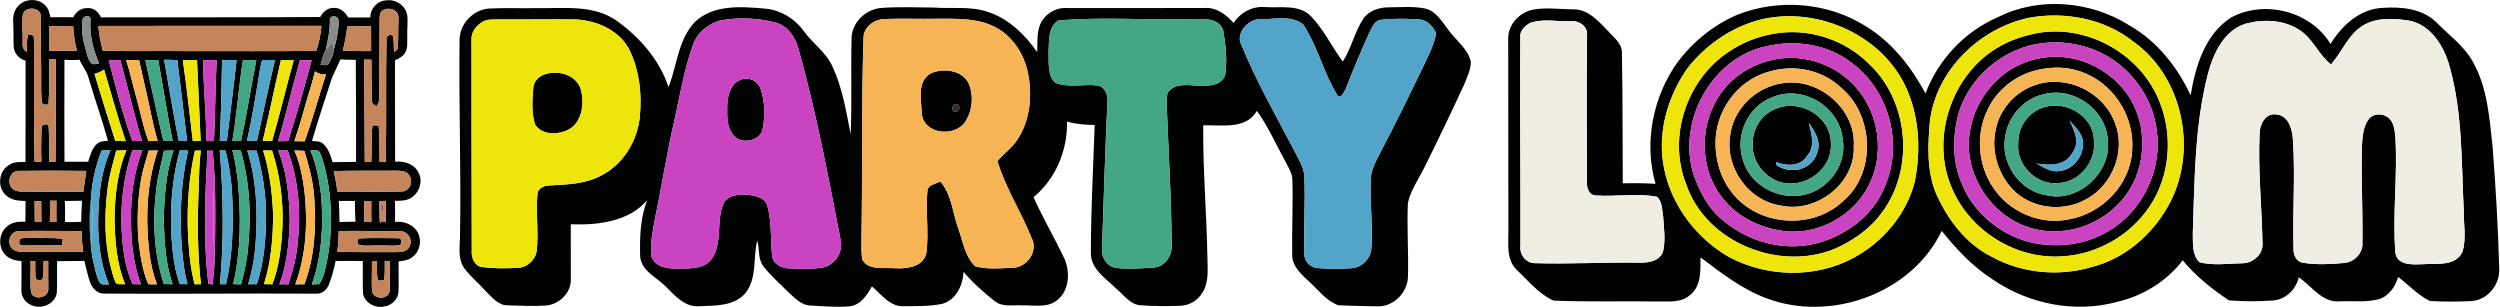<svg style="fill-rule:evenodd;clip-rule:evenodd;stroke-linejoin:round;stroke-miterlimit:2;" xml:space="preserve" xmlns:xlink="http://www.w3.org/1999/xlink" xmlns="http://www.w3.org/2000/svg" version="1.1" viewBox="0 0 782 96" height="100%" width="100%">
    <g transform="matrix(1,0,0,1,76.91,-691.479)">
        <g transform="matrix(1,0,0,1,-288.067,-3.125)">
            <path style="fill:rgb(0,1,1);fill-rule:nonzero;" d="M597.03,701.81C599.14,698.49 602.92,696.47 606.88,696.81C611.67,697.16 617.55,695.85 621.27,699.74C625.28,703.91 627.75,709.25 631.19,713.87C633.85,709.68 634.86,704.68 637.55,700.54C639.43,697.79 642.79,696.83 645.98,696.89C649.61,696.86 653.32,696.54 656.92,697.26C660.33,698.05 662.19,701.32 664.17,703.91C666.54,707.22 670.27,709.77 671.25,713.92C671.2,716.46 670.07,718.82 669.1,721.13C665.14,729.73 661.05,738.27 656.82,746.75C655.03,750.49 652.45,753.95 651.55,758.05C651.18,765.75 651.8,773.46 651.57,781.16C651.46,786.1 647.06,790.58 642.05,790.43C637.97,790.33 633.87,790.29 629.8,790.07C626.14,788.83 623.75,785.53 621,783C618.46,780.6 615.22,778.01 615.36,774.15C615.22,766.43 615.66,758.7 615.41,750.99C615.46,749 614.35,747.31 613.5,745.63C610.45,740.17 607.98,734.38 604.32,729.28C600.92,735.23 593.22,733.62 587.52,733.81C587.4,747.54 588.58,761.24 588.83,774.97C588.85,778.73 589.44,782.89 587.22,786.2C585.75,788.72 582.92,790.27 580.02,790.27C575.97,790.38 571.91,790.41 567.88,790.08C564.55,789.85 562.63,786.72 560.24,784.82C557.09,781.7 552.46,778.88 552.38,773.93C552.38,760.52 553.11,747.11 553.58,733.71C550.66,733.65 547.73,733.46 544.93,732.63C545.1,741.58 541.42,750.54 534.45,756.28C537.41,762.91 541.12,769.17 544.21,775.74C546,779.98 545.56,785.9 541.52,788.73C538.42,790.98 534.41,789.98 530.87,790.13C528,789.93 524.7,790.75 522.27,788.78C518.81,785.99 515.41,783.06 512.57,779.64C512.37,783.8 510.21,788.46 505.89,789.64C501.97,790.46 497.92,790.35 493.94,790.37C489.58,790.69 486.87,786.67 483.88,784.18C482.38,786.93 480.37,790 476.97,790.41C472.95,790.8 468.91,790.4 464.9,790.18C461.96,790.22 459.89,787.89 457.86,786.11C455.22,783.43 452.35,780.95 450.02,778C448.16,775.67 448.79,772.53 448.02,769.84C446.67,775.25 448.04,781.63 444.33,786.27C440.86,790.39 434.94,790.19 430.04,790.38C425.6,790.82 422.42,787.3 419.61,784.43C416.75,781.39 411.91,779.58 411.4,774.89C411.26,768.97 411.39,762.81 413.59,757.23C407.8,764 398.08,765.07 389.71,764.76C389.64,770.52 389.77,776.29 389.71,782.05C389.8,786.23 386.12,789.74 382.09,790.16C378.05,790.45 373.98,790.23 369.94,790.11C367,790.13 365.1,787.63 363.19,785.78C361,783.29 358.39,781.19 356.4,778.54C354.44,775.78 354.91,772.22 355.04,769.05C355.44,748.32 354.64,727.59 354.91,706.86C355.05,701.92 359.29,697.55 364.22,697.27C369.13,697.03 374.06,697.23 378.98,697.15C387.39,697.28 396.59,695.96 403.97,701.03C411.19,706.18 417.51,713.33 420.26,721.88C422.98,715.09 423.23,707 428.53,701.48C434.23,696.04 442.83,696.62 450.09,697.27C455.11,697.57 459.72,700.36 462.63,704.41C465.4,708.24 469.59,710.98 471.55,715.4C474.67,722.07 475.83,729.41 477.24,736.59C477.68,726.76 477.28,716.92 477.52,707.1C477.33,701.85 481.85,697.43 486.95,697.08C492.32,696.69 497.72,696.93 503.1,696.96C508.87,697.39 514.87,696.43 520.43,698.41C526.8,700.59 531.82,705.48 535.59,710.92C535.73,708.07 535.42,705.11 536.46,702.4C537.79,699.07 541.38,696.84 544.96,697.12C559.33,697.12 573.69,697.15 588.05,697.1C591.7,696.86 594.75,699.21 597.03,701.81M604.34,700.68C601.04,701.27 597.66,705.33 599.47,708.64C604.26,720.38 610.64,731.37 616.47,742.62C617.67,744.94 619.12,747.29 619.17,750.01C619.49,758.04 618.91,766.08 619.16,774.12C619.09,776.3 620.99,778.28 623.15,778.44C626.73,778.79 630.36,778.79 633.96,778.49C637.2,778.26 640.06,775.37 640.13,772.09C640.65,765.06 639.59,758.02 639.92,750.98C639.96,748.24 641.14,745.72 642.39,743.35C647.38,733.9 652.06,724.28 656.71,714.66C658.12,711.5 659.88,708.41 660.37,704.95C659.33,702.77 657.38,700.67 654.8,700.67C651.01,700.41 647.19,700.38 643.42,700.78C641.27,700.79 640.4,703.03 639.58,704.63C636.97,710.41 634.47,716.25 632.19,722.17C631.8,723.11 630.22,726.27 629.29,724.1C625.11,717.19 623.26,708.98 618.76,702.23C614.79,699.09 609.04,700.82 604.34,700.68M362.24,701.36C360.2,702.46 358.5,704.59 358.64,707.02C358.66,729.01 358.65,751 358.72,772.98C358.54,775.11 359.48,777.68 361.82,778.13C365.51,778.59 369.26,778.61 372.98,778.39C375.95,778.4 378.63,775.94 379.04,773.03C379.7,767.05 378.69,761.02 379.3,755.05C379.59,753.33 381.53,752.64 383.07,752.61C388.59,752.29 394.4,752.2 399.35,749.43C406.22,745.87 410.61,738.53 411.31,730.92C411.95,724.08 411.2,716.96 408.27,710.69C405.28,704.15 397.81,700.93 390.96,700.68C382.99,700.56 375.02,700.74 367.06,700.67C365.44,700.76 363.69,700.52 362.24,701.36M436.18,701.09C432.43,702.2 429.12,705.01 427.88,708.78C425.23,716.17 423.91,723.95 422.25,731.6C419.75,742.26 418.12,753.1 415.86,763.81C415.28,767.45 414.42,771.17 414.92,774.87C416.15,778.12 419.99,778.73 423.05,778.62C426.89,778.58 431.85,778.91 434.11,775.09C437.27,769.87 435,763.11 437.73,757.72C439.66,755.28 443.13,755.3 445.94,755.65C447.93,755.95 450.41,756.64 451.14,758.79C452.6,763.94 452.13,769.36 452.68,774.64C452.91,777.16 455.68,778.54 457.99,778.56C461.49,778.71 465.05,778.83 468.54,778.28C472.55,777.43 475.23,772.96 473.97,769.01C470.21,749.5 466.48,729.93 461.17,710.77C460.22,706.77 457.89,702.72 453.65,701.62C448,700.19 441.9,699.92 436.18,701.09M481.28,706.04C480.58,727.01 480.97,748.02 480.63,769.01C480.63,771.31 480.48,773.64 480.94,775.92C483.01,779.33 487.67,778.23 491.03,778.51C494.7,778.71 499.74,778.17 500.9,773.96C501.82,767.36 500.58,760.64 501.28,754.03C501.64,752.29 504,752.18 505.25,751.33C508.87,755.38 509.07,761.09 510.88,766C512.36,770.03 512.95,774.85 516.22,777.9C520.03,778.94 524.12,778.51 528.04,778.36C532.37,778.26 536.03,773.1 533.86,769.09C530.6,760.93 525.68,753.41 523.15,744.99C525.1,742.67 527.68,740.91 529.35,738.36C533.31,732.41 534.1,724.81 532.79,717.91C531.63,711.45 527.58,705.25 521.43,702.61C515.98,700.15 509.85,700.51 504.02,700.47C498.7,700.58 493.37,700.34 488.06,700.55C484.95,700.53 481.55,702.76 481.28,706.04M542.22,701.02C538.83,703.11 539.36,707.56 539.15,710.98C539.3,714.16 538.67,718.19 541.33,720.53C545.6,722.17 550.3,720.76 554.73,721.38C557.09,722.05 557.8,724.73 557.53,726.92C556.87,741.96 556.36,757 555.88,772.04C555.54,774.86 557.16,777.82 560.09,778.38C564.03,778.86 568.02,778.55 571.97,778.29C575.59,778.12 577.99,774.38 577.66,770.97C577.55,756.3 576.64,741.65 576.09,726.99C576.09,725.41 575.94,723.48 577.44,722.47C580.2,720.4 583.91,721.55 587.09,721.35C589.87,721.59 593.4,721.05 594.4,718C595.1,713.38 594.55,708.6 593.76,704.02C592.32,700.06 587.43,700.57 584.04,700.55C570.11,701.01 556.09,699.8 542.22,701.02Z"></path>
        </g>
        <g transform="matrix(1,0,0,1,-288.067,-3.125)">
            <path style="fill:rgb(0,1,1);fill-rule:nonzero;" d="M382.39,717.62C386.34,716.68 391.24,718.15 392.73,722.25C394.14,726.8 393.32,733.27 388.44,735.42C385.25,736.81 380.5,736.82 378.51,733.51C377.35,729.81 377.66,725.79 377.98,721.99C378.16,719.68 380.25,718.04 382.39,717.62Z"></path>
        </g>
        <g transform="matrix(1,0,0,1,-288.067,-3.125)">
            <path style="fill:rgb(0,1,1);fill-rule:nonzero;" d="M502.37,717.54C506.3,715.78 512.18,716.53 514.2,720.78C515.8,724.67 515.33,729.46 512.91,732.93C509.5,737.63 499.97,736.51 499.5,730.09C499.35,725.93 497.87,719.96 502.37,717.54M510.3,727.14C508.96,727.09 508.47,729.51 510.01,729.58C511.33,729.61 511.83,727.19 510.3,727.14Z"></path>
        </g>
        <g transform="matrix(1,0,0,1,-288.067,-3.125)">
            <path style="fill:rgb(0,1,1);fill-rule:nonzero;" d="M442.5,719.71C445.13,718.29 448.37,719.94 449.19,722.7C450.36,726.64 450.56,730.92 449.7,734.95C448.87,739.06 442.53,739.92 440.29,736.55C438.48,734.11 438.62,730.86 438.63,727.99C438.7,724.91 439.41,721.15 442.5,719.71Z"></path>
        </g>
        <g transform="matrix(1,0,0,1,-288.067,-3.125)">
            <path style="fill:rgb(82,164,201);fill-rule:nonzero;" d="M604.34,700.68C609.04,700.82 614.79,699.09 618.76,702.23C623.26,708.98 625.11,717.19 629.29,724.1C630.22,726.27 631.8,723.11 632.19,722.17C634.47,716.25 636.97,710.41 639.58,704.63C640.4,703.03 641.27,700.79 643.42,700.78C647.19,700.38 651.01,700.41 654.8,700.67C657.38,700.67 659.33,702.77 660.37,704.95C659.88,708.41 658.12,711.5 656.71,714.66C652.06,724.28 647.38,733.9 642.39,743.35C641.14,745.72 639.96,748.24 639.92,750.98C639.59,758.02 640.65,765.06 640.13,772.09C640.06,775.37 637.2,778.26 633.96,778.49C630.36,778.79 626.73,778.79 623.15,778.44C620.99,778.28 619.09,776.3 619.16,774.12C618.91,766.08 619.49,758.04 619.17,750.01C619.12,747.29 617.67,744.94 616.47,742.62C610.64,731.37 604.26,720.38 599.47,708.64C597.66,705.33 601.04,701.27 604.34,700.68Z"></path>
        </g>
        <g transform="matrix(1,0,0,1,-288.067,-3.125)">
            <path style="fill:rgb(238,229,10);fill-rule:nonzero;" d="M362.24,701.36C363.69,700.52 365.44,700.76 367.06,700.67C375.02,700.74 382.99,700.56 390.96,700.68C397.81,700.93 405.28,704.15 408.27,710.69C411.2,716.96 411.95,724.08 411.31,730.92C410.61,738.53 406.22,745.87 399.35,749.43C394.4,752.2 388.59,752.29 383.07,752.61C381.53,752.64 379.59,753.33 379.3,755.05C378.69,761.02 379.7,767.05 379.04,773.03C378.63,775.94 375.95,778.4 372.98,778.39C369.26,778.61 365.51,778.59 361.82,778.13C359.48,777.68 358.54,775.11 358.72,772.98C358.65,751 358.66,729.01 358.64,707.02C358.5,704.59 360.2,702.46 362.24,701.36M382.39,717.62C380.25,718.04 378.16,719.68 377.98,721.99C377.66,725.79 377.35,729.81 378.51,733.51C380.5,736.82 385.25,736.81 388.44,735.42C393.32,733.27 394.14,726.8 392.73,722.25C391.24,718.15 386.34,716.68 382.39,717.62Z"></path>
        </g>
        <g transform="matrix(1,0,0,1,-288.067,-3.125)">
            <path style="fill:rgb(202,68,193);fill-rule:nonzero;" d="M436.18,701.09C441.9,699.92 448,700.19 453.65,701.62C457.89,702.72 460.22,706.77 461.17,710.77C466.48,729.93 470.21,749.5 473.97,769.01C475.23,772.96 472.55,777.43 468.54,778.28C465.05,778.83 461.49,778.71 457.99,778.56C455.68,778.54 452.91,777.16 452.68,774.64C452.13,769.36 452.6,763.94 451.14,758.79C450.41,756.64 447.93,755.95 445.94,755.65C443.13,755.3 439.66,755.28 437.73,757.72C435,763.11 437.27,769.87 434.11,775.09C431.85,778.91 426.89,778.58 423.05,778.62C419.99,778.73 416.15,778.12 414.92,774.87C414.42,771.17 415.28,767.45 415.86,763.81C418.12,753.1 419.75,742.26 422.25,731.6C423.91,723.95 425.23,716.17 427.88,708.78C429.12,705.01 432.43,702.2 436.18,701.09M442.5,719.71C439.41,721.15 438.7,724.91 438.63,727.99C438.62,730.86 438.48,734.11 440.29,736.55C442.53,739.92 448.87,739.06 449.7,734.95C450.56,730.92 450.36,726.64 449.19,722.7C448.37,719.94 445.13,718.29 442.5,719.71Z"></path>
        </g>
        <g transform="matrix(1,0,0,1,-288.067,-3.125)">
            <path style="fill:rgb(246,180,84);fill-rule:nonzero;" d="M481.28,706.04C481.55,702.76 484.95,700.53 488.06,700.55C493.37,700.34 498.7,700.58 504.02,700.47C509.85,700.51 515.98,700.15 521.43,702.61C527.58,705.25 531.63,711.45 532.79,717.91C534.1,724.81 533.31,732.41 529.35,738.36C527.68,740.91 525.1,742.67 523.15,744.99C525.68,753.41 530.6,760.93 533.86,769.09C536.03,773.1 532.37,778.26 528.04,778.36C524.12,778.51 520.03,778.94 516.22,777.9C512.95,774.85 512.36,770.03 510.88,766C509.07,761.09 508.87,755.38 505.25,751.33C504,752.18 501.64,752.29 501.28,754.03C500.58,760.64 501.82,767.36 500.9,773.96C499.74,778.17 494.7,778.71 491.03,778.51C487.67,778.23 483.01,779.33 480.94,775.92C480.48,773.64 480.63,771.31 480.63,769.01C480.97,748.02 480.58,727.01 481.28,706.04M502.37,717.54C497.87,719.96 499.35,725.93 499.5,730.09C499.97,736.51 509.5,737.63 512.91,732.93C515.33,729.46 515.8,724.67 514.2,720.78C512.18,716.53 506.3,715.78 502.37,717.54Z"></path>
        </g>
        <g transform="matrix(1,0,0,1,-288.067,-3.125)">
            <path style="fill:rgb(67,166,132);fill-rule:nonzero;" d="M542.22,701.02C556.09,699.8 570.11,701.01 584.04,700.55C587.43,700.57 592.32,700.06 593.76,704.02C594.55,708.6 595.1,713.38 594.4,718C593.4,721.05 589.87,721.59 587.09,721.35C583.91,721.55 580.2,720.4 577.44,722.47C575.94,723.48 576.09,725.41 576.09,726.99C576.64,741.65 577.55,756.3 577.66,770.97C577.99,774.38 575.59,778.12 571.97,778.29C568.02,778.55 564.03,778.86 560.09,778.38C557.16,777.82 555.54,774.86 555.88,772.04C556.36,757 556.87,741.96 557.53,726.92C557.8,724.73 557.09,722.05 554.73,721.38C550.3,720.76 545.6,722.17 541.33,720.53C538.67,718.19 539.3,714.16 539.15,710.98C539.36,707.56 538.83,703.11 542.22,701.02Z"></path>
        </g>
        <g transform="matrix(1,0,0,1,-288.067,-3.125)">
            <path style="fill:rgb(55,42,39);fill-rule:nonzero;" d="M510.3,727.14C511.83,727.19 511.33,729.61 510.01,729.58C508.47,729.51 508.96,727.09 510.3,727.14Z"></path>
        </g>
    </g>
    <g transform="matrix(1,0,0,1,115.116,-791.222)">
        <path style="fill:rgb(0,1,1);fill-rule:nonzero;" d="M428.14,795.92C441.16,790.68 456.67,791.92 468.55,799.46C476.68,804.42 482.72,812.15 487.18,820.45C491.14,809.96 499.32,801.18 509.62,796.7C522.59,790.06 538.79,791.48 550.99,799.19C559.61,804.1 565.94,812.13 570.12,821.02C571.61,811.95 574.61,801.89 582.81,796.68C593.28,791.08 607.68,794.72 613.88,804.98C617.34,799.25 622.98,794.09 629.97,793.69C635.82,793.27 642.51,793.83 646.93,798.16C650.87,802.2 655.67,805.55 658.43,810.63C662.96,818.66 663.59,828.12 664.56,837.1C665.55,849.7 666.28,862.32 666.63,874.95C667.04,880.02 663.15,885.08 657.97,885.39C653.64,885.61 649.28,885.65 644.97,885.36C641.2,883.58 638.32,880.34 635.02,877.85C634.12,880.93 632.11,883.92 628.87,884.84C625.01,885.82 620.97,885.34 617.04,885.45C611.41,886.18 608.07,880.77 603.94,877.95C603.08,881.69 599.95,884.87 596.02,885.2C591.39,885.54 586.7,885.55 582.07,885.17C576.81,881.63 571.67,877.6 567.64,872.64C562.6,879.26 555.15,883.78 547.09,885.66C533.93,889.21 519.48,886.35 508.3,878.69C502.02,874.69 496.89,869.22 492.26,863.46C482.83,883.08 457.45,892.13 437.36,884.49C429.73,881.64 423.24,876.57 416.8,871.72C416.78,875.8 417.1,880.8 413.45,883.56C410.89,885.92 407.2,885.48 404,885.53C392.95,885.36 381.89,885.7 370.86,885.25C366.2,883.22 362.96,879.03 359.32,875.63C355.91,872.35 356.77,867.3 356.71,863.06C356.71,843.04 356.64,823.02 356.65,803.01C356.75,798.55 360.58,794.77 364.9,794.15C368.92,793.53 373,794.13 377.04,794.15C381.72,794.05 384.95,797.97 387.96,801C389.71,803.05 392.44,804.91 392.22,807.95C392.48,821.49 392.4,835.03 392.49,848.57C395.9,848.49 399.31,848.5 402.72,848.72C399.05,835.78 401.89,821.49 409.66,810.62C414.45,804.27 420.82,799.08 428.14,795.92M519.51,796.79C504.04,800.14 490.58,813.11 488.56,829.1C487.89,836.83 487.48,845.05 490.73,852.31C494.33,860.12 499.82,867.4 507.62,871.38C517.2,876.75 528.94,877.83 539.43,874.67C549.44,872.07 557.81,864.87 562.88,855.99C572.52,839.42 568.14,815.8 552.47,804.45C543.35,797.09 530.9,794.72 519.51,796.79M436.22,797.21C426.9,799.39 418.49,805.15 412.65,812.67C406.37,821.69 403.12,833.25 405.46,844.15C407.8,855.6 415.54,865.69 425.58,871.54C437.53,877.96 452.76,878.36 464.75,871.83C473.92,866.89 481.29,858.16 483.84,847.99C485.66,838.84 485.31,828.99 481.81,820.26C474.94,802.83 454.16,793.19 436.22,797.21M624.2,799.11C619.42,801.91 617.54,807.39 614.02,811.38C610.15,808.37 608.41,803.39 604.27,800.68C599.38,797.38 592.95,797.15 587.39,798.61C580.53,800.74 577.2,807.94 575.51,814.38C571.34,830.59 571.37,847.47 570.79,864.1C570.88,867.17 570.47,870.86 572.84,873.24C577.15,874.34 581.72,873.69 586.13,873.57C589.62,873.65 593.01,870.69 592.58,867.03C592.38,855.69 591.16,844.34 591.69,832.99C591.67,830.11 593.62,826.41 596.99,827.03C600.78,827.36 601.95,831.81 602.11,834.99C602.88,846.32 601.95,857.7 602.3,869.06C602.22,871.01 603.23,873.21 605.41,873.44C609.54,874.08 613.78,873.87 617.93,873.5C621.19,873.32 624.12,870.45 623.85,867.09C623.98,857.07 623.44,847.06 623.69,837.04C623.86,834.17 624,831.08 625.72,828.66C627.03,826.61 630.18,826.6 631.96,828.02C633.73,829.47 633.93,831.92 634.15,834.06C634.88,846.02 633.25,858.03 634.13,869.99C634.51,874.46 639.8,873.97 643.04,873.85C647.24,873.58 653.11,874.62 655.2,869.84C656.39,865.71 655.48,861.3 655.55,857.06C654.8,841.98 655.21,826.59 651.1,811.93C649.34,805.73 645.38,799.09 638.59,797.71C633.84,796.94 628.51,796.59 624.2,799.11M363.37,798.45C362.04,799.27 360.67,800.46 360.44,802.1C360.26,824.05 360.56,846.02 360.48,867.98C360.12,870.74 362.06,873.52 364.99,873.54C375.65,873.86 386.33,873.23 397,873.38C399.96,873.5 403.82,873.2 405.07,869.97C405.92,866.4 405.36,862.68 405.13,859.07C404.77,856.94 404.9,854.4 403.22,852.8C396.87,851.52 390.36,852.84 383.95,852.36C381.85,852.25 381.17,849.83 381.26,848.1C381.25,832.73 381.14,817.35 381.32,801.98C381.42,799.24 378.53,797.53 376.05,797.84C371.85,798 367.38,796.98 363.37,798.45Z"></path>
        <g>
            <path style="fill:rgb(0,1,1);fill-rule:nonzero;" d="M439.54,801.81C450.37,799.78 461.93,803.54 469.66,811.34C481.96,822.99 483.75,843.94 473.67,857.54C470.32,862.3 465.49,865.8 460.32,868.36C442.71,876.81 418.49,867.51 412.26,848.68C406.48,834.03 412.49,816.15 425.52,807.49C429.71,804.6 434.53,802.68 439.54,801.81M437.49,805.68C420.31,809.28 409.56,829.05 414.56,845.58C416.48,851.06 419.24,856.54 423.89,860.21C431.81,866.83 442.83,869.92 452.94,867.36C462.52,864.91 471.39,858.2 474.78,848.69C480.14,835.52 475.49,819.18 463.98,810.83C456.6,805.03 446.48,803.61 437.49,805.68Z"></path>
            <path style="fill:rgb(0,1,1);fill-rule:nonzero;" d="M521.44,801.71C537.22,798.45 554.25,807.87 560.26,822.72C564.69,833.41 563.76,846.4 557.14,855.99C551.09,864.98 540.73,870.79 529.94,871.41C515.59,872.41 501.29,863.57 495.59,850.41C488.42,834.52 495.4,813.96 510.64,805.58C514.01,803.74 517.68,802.5 521.44,801.71M519.37,805.57C508.75,808.55 499.82,817.19 497.17,827.98C495.64,834.7 495.64,842 498.43,848.41C501.98,857.66 510.46,864.58 519.96,867.04C527.21,868.58 535.06,868.2 541.78,864.88C553.75,859.48 561.13,845.9 559.62,832.92C558.62,821.55 550.81,811.24 540.28,806.92C533.71,804.24 526.23,803.74 519.37,805.57Z"></path>
            <path style="fill:rgb(0,1,1);fill-rule:nonzero;" d="M440.45,809.71C449.78,808 459.84,811.77 465.86,819.06C472.79,827.29 474.42,839.76 469.36,849.33C464.51,858.78 453.63,864.81 443.02,863.53C435.93,862.6 428.81,859.47 424.24,853.82C416.71,845.16 416.2,831.72 422.09,822.05C425.94,815.44 433,811.06 440.45,809.71M438.38,813.6C429.87,815.79 423.37,823.36 421.85,831.92C420.57,839.59 422.84,847.98 428.44,853.51C437.07,862.08 452.29,862.61 461.24,854.27C471.96,845.39 471.12,826.97 460.48,818.4C454.63,812.97 445.94,811.34 438.38,813.6Z"></path>
            <path style="fill:rgb(0,1,1);fill-rule:nonzero;" d="M522.47,809.57C534.68,806.87 547.83,813.76 552.79,825.19C557.06,835.09 555.08,847.71 547.22,855.3C539.69,863.07 527.38,865.88 517.37,861.56C506.52,856.96 499.22,844.76 500.98,832.99C502.42,821.76 511.18,811.64 522.47,809.57M520.44,813.57C514.46,815.47 509.21,819.84 506.59,825.59C502.52,833.82 503.72,844.34 509.5,851.47C514.72,858.1 523.76,861.6 532.06,859.82C542.48,858.02 551.44,848.81 551.83,838.06C552.55,828.24 546.67,818.35 537.66,814.4C532.3,811.87 526.04,811.88 520.44,813.57Z"></path>
            <path style="fill:rgb(0,1,1);fill-rule:nonzero;" d="M442.27,817.28C453.68,815.32 465.54,825.31 464.74,837.05C465.24,848.62 452.98,858 441.9,855.51C431.89,854.07 424.6,843.83 426.03,833.92C426.9,825.49 433.97,818.53 442.27,817.28M439.35,821.62C431.82,824.3 427.57,833.33 429.98,840.9C431.79,848.25 439.55,853.08 446.92,852.47C455.52,852.04 462.68,843.66 461.32,835.06C460.51,824.81 448.91,817.54 439.35,821.62Z"></path>
            <path style="fill:rgb(0,1,1);fill-rule:nonzero;" d="M521.57,817.81C531.34,814.38 542.82,820.01 546.42,829.61C549.94,838.35 545.7,849.08 537.51,853.51C530.68,857.41 521.38,856.7 515.46,851.42C510.17,846.62 507.61,838.95 509.1,831.94C510.32,825.45 515.28,819.82 521.57,817.81M524.41,820.65C518.07,821.89 513.07,827.55 512.12,833.87C510.54,842.16 516.58,851 525,852.28C535,854.74 545.44,845.08 544.2,834.97C543.62,825.54 533.55,818.33 524.41,820.65Z"></path>
            <path style="fill:rgb(0,1,1);fill-rule:nonzero;" d="M524.52,824.7C531.27,822.69 539.56,827.54 539.88,834.87C540.73,841.43 535.58,848.13 528.86,848.48C521.96,849.29 515.47,842.89 516.19,835.97C516.07,830.83 519.52,826.01 524.52,824.7M533.13,839C530.93,843.2 525.91,843.05 521.89,842.36C524.11,843.52 526.37,845.2 529.05,844.71C533.66,844.32 537.07,839.49 536.38,835C535.81,832.54 533.89,830.75 532.25,828.96C533.76,832.08 535.58,835.8 533.13,839Z"></path>
            <path style="fill:rgb(0,1,1);fill-rule:nonzero;" d="M440.31,825.28C447.76,822.01 457.58,827.55 457.58,835.97C458.13,842.93 451.66,848.68 444.97,848.63C438.42,848.76 432.57,842.5 433.16,835.97C433.12,831.38 435.98,826.91 440.31,825.28M450.66,829.65C451.53,833.02 452.77,837.15 450.07,840.05C448.13,843.33 443.63,843.22 440.51,841.94C440.48,842.14 440.42,842.54 440.39,842.74C444.63,845.88 451.51,844.55 453.2,839.24C454.76,835.73 452.66,832.42 450.66,829.65Z"></path>
            <path style="fill:rgb(240,237,227);fill-rule:nonzero;" d="M624.2,799.11C628.51,796.59 633.84,796.94 638.59,797.71C645.38,799.09 649.34,805.73 651.1,811.93C655.21,826.59 654.8,841.98 655.55,857.06C655.48,861.3 656.39,865.71 655.2,869.84C653.11,874.62 647.24,873.58 643.04,873.85C639.8,873.97 634.51,874.46 634.13,869.99C633.25,858.03 634.88,846.02 634.15,834.06C633.93,831.92 633.73,829.47 631.96,828.02C630.18,826.6 627.03,826.61 625.72,828.66C624,831.08 623.86,834.17 623.69,837.04C623.44,847.06 623.98,857.07 623.85,867.09C624.12,870.45 621.19,873.32 617.93,873.5C613.78,873.87 609.54,874.08 605.41,873.44C603.23,873.21 602.22,871.01 602.3,869.06C601.95,857.7 602.88,846.32 602.11,834.99C601.95,831.81 600.78,827.36 596.99,827.03C593.62,826.41 591.67,830.11 591.69,832.99C591.16,844.34 592.38,855.69 592.58,867.03C593.01,870.69 589.62,873.65 586.13,873.57C581.72,873.69 577.15,874.34 572.84,873.24C570.47,870.86 570.88,867.17 570.79,864.1C571.37,847.47 571.34,830.59 575.51,814.38C577.2,807.94 580.53,800.74 587.39,798.61C592.95,797.15 599.38,797.38 604.27,800.68C608.41,803.39 610.15,808.37 614.02,811.38C617.54,807.39 619.42,801.91 624.2,799.11Z"></path>
            <path style="fill:rgb(240,237,227);fill-rule:nonzero;" d="M363.37,798.45C367.38,796.98 371.85,798 376.05,797.84C378.53,797.53 381.42,799.24 381.32,801.98C381.14,817.35 381.25,832.73 381.26,848.1C381.17,849.83 381.85,852.25 383.95,852.36C390.36,852.84 396.87,851.52 403.22,852.8C404.9,854.4 404.77,856.94 405.13,859.07C405.36,862.68 405.92,866.4 405.07,869.97C403.82,873.2 399.96,873.5 397,873.38C386.33,873.23 375.65,873.86 364.99,873.54C362.06,873.52 360.12,870.74 360.48,867.98C360.56,846.02 360.26,824.05 360.44,802.1C360.67,800.46 362.04,799.27 363.37,798.45Z"></path>
            <path style="fill:rgb(238,229,10);fill-rule:nonzero;" d="M436.22,797.21C454.16,793.19 474.94,802.83 481.81,820.26C485.31,828.99 485.66,838.84 483.84,847.99C481.29,858.16 473.92,866.89 464.75,871.83C452.76,878.36 437.53,877.96 425.58,871.54C415.54,865.69 407.8,855.6 405.46,844.15C403.12,833.25 406.37,821.69 412.65,812.67C418.49,805.15 426.9,799.39 436.22,797.21M439.54,801.81C434.53,802.68 429.71,804.6 425.52,807.49C412.49,816.15 406.48,834.03 412.26,848.68C418.49,867.51 442.71,876.81 460.32,868.36C465.49,865.8 470.32,862.3 473.67,857.54C483.75,843.94 481.96,822.99 469.66,811.34C461.93,803.54 450.37,799.78 439.54,801.81Z"></path>
            <path style="fill:rgb(248,117,151);fill-rule:nonzero;" d="M437.49,805.68C446.48,803.61 456.6,805.03 463.98,810.83C475.49,819.18 480.14,835.52 474.78,848.69C471.39,858.2 462.52,864.91 452.94,867.36C442.83,869.92 431.81,866.83 423.89,860.21C419.24,856.54 416.48,851.06 414.56,845.58C409.56,829.05 420.31,809.28 437.49,805.68M440.45,809.71C433,811.06 425.94,815.44 422.09,822.05C416.2,831.72 416.71,845.16 424.24,853.82C428.81,859.47 435.93,862.6 443.02,863.53C453.63,864.81 464.51,858.78 469.36,849.33C474.42,839.76 472.79,827.29 465.86,819.06C459.84,811.77 449.78,808 440.45,809.71Z"></path>
            <path style="fill:rgb(246,180,84);fill-rule:nonzero;" d="M438.38,813.6C445.94,811.34 454.63,812.97 460.48,818.4C471.12,826.97 471.96,845.39 461.24,854.27C452.29,862.61 437.07,862.08 428.44,853.51C422.84,847.98 420.57,839.59 421.85,831.92C423.37,823.36 429.87,815.79 438.38,813.6M442.27,817.28C433.97,818.53 426.9,825.49 426.03,833.92C424.6,843.83 431.89,854.07 441.9,855.51C452.98,858 465.24,848.62 464.74,837.05C465.54,825.31 453.68,815.32 442.27,817.28Z"></path>
            <path style="fill:rgb(67,166,132);fill-rule:nonzero;" d="M439.35,821.62C448.91,817.54 460.51,824.81 461.32,835.06C462.68,843.66 455.52,852.04 446.92,852.47C439.55,853.08 431.79,848.25 429.98,840.9C427.57,833.33 431.82,824.3 439.35,821.62M440.31,825.28C435.98,826.91 433.12,831.38 433.16,835.97C432.57,842.5 438.42,848.76 444.97,848.63C451.66,848.68 458.13,842.93 457.58,835.97C457.58,827.55 447.76,822.01 440.31,825.28Z"></path>
            <path style="fill:rgb(82,164,201);fill-rule:nonzero;" d="M450.66,829.65C452.66,832.42 454.76,835.73 453.2,839.24C451.51,844.55 444.63,845.88 440.39,842.74C440.42,842.54 440.48,842.14 440.51,841.94C443.63,843.22 448.13,843.33 450.07,840.05C452.77,837.15 451.53,833.02 450.66,829.65Z"></path>
            <g transform="matrix(1,0,0,1,-34.785,-5.951)">
                <path style="fill:rgb(202,68,193);" d="M472.275,811.631C481.265,809.561 491.385,810.981 498.765,816.781C510.275,825.131 514.925,841.471 509.565,854.641C506.175,864.151 497.305,870.861 487.725,873.311C477.615,875.871 466.595,872.781 458.675,866.161C454.025,862.491 451.265,857.011 449.345,851.531C444.345,835.001 455.095,815.231 472.275,811.631ZM475.235,815.661C467.786,817.019 460.725,821.391 456.875,828.001C450.985,837.671 451.495,851.111 459.025,859.771C463.595,865.421 470.715,868.551 477.805,869.481C488.415,870.761 499.295,864.731 504.145,855.281C509.205,845.711 507.575,833.241 500.645,825.011C494.625,817.721 484.567,813.961 475.235,815.661Z"></path>
            </g>
            <path style="fill:rgb(238,229,10);fill-rule:nonzero;" d="M519.51,796.79C530.9,794.72 543.35,797.09 552.47,804.45C568.14,815.8 572.52,839.42 562.88,855.99C557.81,864.87 549.44,872.07 539.43,874.67C528.94,877.83 517.2,876.75 507.62,871.38C499.82,867.4 494.33,860.12 490.73,852.31C487.48,845.05 487.89,836.83 488.56,829.1C490.58,813.11 504.04,800.14 519.51,796.79M521.44,801.71C517.68,802.5 514.01,803.74 510.64,805.58C495.4,813.96 488.42,834.52 495.59,850.41C501.29,863.57 515.59,872.41 529.94,871.41C540.73,870.79 551.09,864.98 557.14,855.99C563.76,846.4 564.69,833.41 560.26,822.72C554.25,807.87 537.22,798.45 521.44,801.71Z"></path>
            <path style="fill:rgb(202,68,193);fill-rule:nonzero;" d="M519.37,805.57C526.23,803.74 533.71,804.24 540.28,806.92C550.81,811.24 558.62,821.55 559.62,832.92C561.13,845.9 553.75,859.48 541.78,864.88C535.06,868.2 527.21,868.58 519.96,867.04C510.46,864.58 501.98,857.66 498.43,848.41C495.64,842 495.64,834.7 497.17,827.98C499.82,817.19 508.75,808.55 519.37,805.57M522.47,809.57C511.18,811.64 502.42,821.76 500.98,832.99C499.22,844.76 506.52,856.96 517.37,861.56C527.38,865.88 539.69,863.07 547.22,855.3C555.08,847.71 557.06,835.09 552.79,825.19C547.83,813.76 534.68,806.87 522.47,809.57Z"></path>
            <path style="fill:rgb(246,180,84);fill-rule:nonzero;" d="M520.44,813.57C526.04,811.88 532.3,811.87 537.66,814.4C546.67,818.35 552.55,828.24 551.83,838.06C551.44,848.81 542.48,858.02 532.06,859.82C523.76,861.6 514.72,858.1 509.5,851.47C503.72,844.34 502.52,833.82 506.59,825.59C509.21,819.84 514.46,815.47 520.44,813.57M521.57,817.81C515.28,819.82 510.32,825.45 509.1,831.94C507.61,838.95 510.17,846.62 515.46,851.42C521.38,856.7 530.68,857.41 537.51,853.51C545.7,849.08 549.94,838.35 546.42,829.61C542.82,820.01 531.34,814.38 521.57,817.81Z"></path>
            <path style="fill:rgb(67,166,132);fill-rule:nonzero;" d="M524.41,820.65C533.55,818.33 543.62,825.54 544.2,834.97C545.44,845.08 535,854.74 525,852.28C516.58,851 510.54,842.16 512.12,833.87C513.07,827.55 518.07,821.89 524.41,820.65M524.52,824.7C519.52,826.01 516.07,830.83 516.19,835.97C515.47,842.89 521.96,849.29 528.86,848.48C535.58,848.13 540.73,841.43 539.88,834.87C539.56,827.54 531.27,822.69 524.52,824.7Z"></path>
            <path style="fill:rgb(82,164,201);fill-rule:nonzero;" d="M533.13,839C535.58,835.8 533.76,832.08 532.25,828.96C533.89,830.75 535.81,832.54 536.38,835C537.07,839.49 533.66,844.32 529.05,844.71C526.37,845.2 524.11,843.52 521.89,842.36C525.91,843.05 530.93,843.2 533.13,839Z"></path>
        </g>
    </g>
    <g transform="matrix(0.467,0,0,0.467,-173.315,-72.785)">
        <path style="fill:rgb(202,68,193);fill-rule:nonzero;" d="M514.22,301.03C514.35,293.5 513.57,285.91 515.02,278.47C515.71,293.78 515.45,309.14 515.03,324.46C513.45,316.73 514.37,308.84 514.22,301.03Z"></path>
        <path style="fill:rgb(82,164,201);fill-rule:nonzero;" d="M432.14,288.28C433.55,295.1 432.84,302.07 432.99,308.98C433.09,312.56 432.57,316.11 431.96,319.64C430.89,309.24 430.82,298.65 432.14,288.28Z"></path>
        <path style="fill:rgb(1,2,2);fill-rule:nonzero;" d="M384.05,159.11C388.66,154.87 396.45,154.76 401.06,159.05C403.43,161.18 404.34,164.38 404.89,167.41C410,167.36 415.1,167.32 420.21,167.44C421.86,163.56 425.78,161.09 429.99,161.25C433.96,161.04 437.17,164.04 438.73,167.45C487.69,167.36 536.65,167.61 585.61,167.24C587.4,163.75 590.88,160.84 595.01,161.14C599.18,161.06 602.45,164.11 604.34,167.56C609.28,167.56 614.22,167.6 619.16,167.54C619.09,161.61 623.96,156.21 629.97,156.11C636.26,155.15 642.87,159.69 643.87,166.03C644.48,170.66 643.69,175.33 643.91,179.98C643.76,183.82 644.56,188.09 642.3,191.49C640.77,193.85 638.12,195.08 635.68,196.27C635.67,218.89 635.71,241.52 635.77,264.15C641.55,263.66 648.26,265.42 651.13,270.94C654.62,276.56 652.4,284.35 647.05,287.96C643.81,290.45 639.55,290.35 635.68,290.37C635.82,295.07 635.73,299.78 635.69,304.48C641.42,303.87 647.83,306.07 650.78,311.29C653.87,316.59 652.53,323.91 647.73,327.74C645.1,330.08 641.51,330.58 638.15,330.92C637.95,337.6 638.33,344.29 638.04,350.97C637.95,355.98 633.79,360.22 628.96,361.05C622.97,362.61 615.62,359.05 614.32,352.75C613.9,345.41 614.25,338.04 614.1,330.7C608.04,330.58 601.98,330.62 595.93,330.68C594.8,336.01 593.44,341.32 591.44,346.4C590.11,349.85 586.92,352.82 583.02,352.56C535.37,352.27 487.73,352.86 440.09,352.51C436.01,352.25 432.87,348.71 431.53,345.08C429.79,340.39 428.93,335.45 427.65,330.63C421.57,330.65 415.49,330.72 409.41,330.78C409.13,337.85 409.58,344.95 409.18,352.02C408.08,359.13 399.58,363.03 393.13,360.64C388.7,359.18 385.13,354.9 385.45,350.1C385.61,343.64 385.53,337.18 385.5,330.72C381.52,330.48 377.32,329.44 374.53,326.38C369.56,321.05 370.35,311.54 376.26,307.21C379.56,304.45 384.04,304.26 388.14,304.36C388.14,299.73 388.2,295.1 388.24,290.47C383.7,290.39 378.65,290.04 375.2,286.69C369.04,281.42 370.16,270.35 377.21,266.37C380.41,264.07 384.46,264.33 388.19,264.41C388.19,241.78 388.34,219.16 388.26,196.54C384.13,195.36 380.73,191.85 380.33,187.47C379.93,182 380.4,176.5 379.96,171.03C379.64,166.74 380.6,161.98 384.05,159.11M386.35,166.09C385.73,172.41 386.55,178.78 386.31,185.12C386.02,187.4 387.12,189.38 389.01,190.6C389.18,186.66 388.96,182.67 389.92,178.82C391.14,179.25 392.9,178.92 393.69,180.19C394.22,184.12 393.82,188.1 393.88,192.05C393.94,216.12 393.68,240.19 394.31,264.25C395.82,264.2 397.33,264.15 398.85,264.11C398.61,256.43 398.65,248.72 399.03,241.05C399.02,238.82 404.04,238.18 403.73,240.93C404.1,248.7 404.06,256.5 404.18,264.29C405.54,264.28 406.91,264.27 408.28,264.26C408.69,241.36 408.42,218.46 408.53,195.57C406.98,195.6 405.44,195.64 403.9,195.68C404.44,205.72 404.2,215.79 403.6,225.82C402.15,225.88 399.91,226.62 399.35,224.7C398.45,220.2 398.86,215.55 398.71,210.99C398.84,200.31 398.38,189.64 398.53,178.96C398.4,174.35 398.88,169.69 398.2,165.1C396.4,160.15 387.1,160.51 386.35,166.09M625.73,165.03C625.24,167.67 625.44,170.37 625.4,173.04C625.32,189.01 625.21,204.97 625.14,220.93C625.23,223.15 624.62,225.3 623.33,227.11C622.31,226.1 620.2,225.71 620.37,223.92C620.01,214.57 619.85,205.19 619.9,195.83C618.3,195.81 616.7,195.8 615.1,195.78C615.23,218.67 615.23,241.56 615.45,264.45C616.91,264.37 618.38,264.29 619.85,264.22C620.25,256.09 619.64,247.91 620.66,239.82C622.02,239.84 623.38,239.88 624.75,239.93C625.5,248 625.16,256.12 625.34,264.22C626.72,264.24 628.11,264.26 629.5,264.29C630.09,237.17 629.46,210.04 630,182.94C629.43,180.33 631.89,178.28 634.25,179.77C635.16,183.37 634.72,187.14 635.09,190.82C635.96,189.97 637.41,189.35 637.47,187.94C638.14,182.33 637.61,176.65 638.02,171.01C637.96,168.52 638.47,165.43 636.36,163.6C633.39,160.88 627.44,160.91 625.73,165.03M426.42,169.02C425.45,175.74 426.59,182.59 428.52,189.04C429.5,192.08 429.92,195.52 432.07,198.03C433.47,199.62 435.74,198.44 437.5,198.36C433.46,189.14 431,179.03 431.76,168.92C431.96,165.63 426.77,166.21 426.42,169.02M592.06,168.98C592.3,175.89 590.75,182.63 589.34,189.33L589.12,189.59C587.71,192.67 586.64,195.89 585.83,199.18C587.58,199.17 590.17,200.35 591.32,198.41C593.05,195.49 594.53,192.18 594.81,188.78C596.46,182.97 597.89,177.01 597.93,170.93C597.83,169.49 597.88,167.37 596.03,167.09C594.64,166.34 591.83,167.11 592.06,168.98M404.19,173.38C404.15,178.88 404.16,184.38 404.2,189.88C410.36,189.84 416.51,189.97 422.67,189.79C421.16,184.39 420.45,178.83 420.12,173.25C414.81,173.25 409.5,173.29 404.19,173.38M436.99,173.25C437.42,178.84 438.52,184.36 439.95,189.78C458.95,190.4 477.96,189.8 496.97,190.1C525.64,189.99 554.32,190.37 582.99,189.87C584.71,184.45 586.06,178.9 586.4,173.2C536.6,173.08 486.79,173.2 436.99,173.25M603.72,173.57C603.07,179.05 602.15,184.51 600.71,189.85C607.04,189.88 613.37,190.23 619.7,190.06C619.7,184.53 619.64,179.01 619.66,173.48C614.34,173.35 609.03,173.51 603.72,173.57M414.29,195.85C414.25,218.63 414.17,241.42 414.31,264.21C419.61,264.19 424.91,264.22 430.2,264.19C431.62,259.95 432.65,255.13 436.22,252.11C438.2,250.35 440.99,250.44 443.46,250.15C439.57,236 434.58,222.19 430.47,208.12C429.4,203.59 426.15,200.09 424.39,195.86C421.03,196.19 417.64,196.15 414.29,195.85M443.94,196.06C448.68,214.29 453.28,232.63 459.8,250.33C461.94,250.33 464.08,250.34 466.23,250.31C460.85,232.42 456.73,214.17 451.73,196.17C449.13,196.08 446.53,196.08 443.94,196.06M455.62,196.16C458.36,204.54 460.14,213.2 462.57,221.67C465.27,231.22 467,241.06 470.57,250.34C472.63,250.3 474.68,250.3 476.75,250.3C474.99,244.67 473.82,238.89 472.5,233.16C470,220.73 466.93,208.43 464.27,196.04C461.38,196.13 458.5,196.14 455.62,196.16M468.46,196.1C472.54,214.16 476.3,232.3 480.57,250.31C482.64,250.31 484.71,250.3 486.78,250.3C483.18,232.33 480.37,214.22 477.15,196.18C474.25,196.13 471.36,196.1 468.46,196.1M481.04,195.86C484.28,213.99 487.18,232.19 490.84,250.25C492.7,250.28 494.57,250.32 496.45,250.35C494.37,232.27 492.05,214.21 489.89,196.14C486.94,195.98 483.98,195.88 481.04,195.86M493.57,196.14C496.2,214.16 498.12,232.27 500.27,250.36C502.02,250.33 503.76,250.3 505.52,250.27C504.71,232.24 503.91,214.2 503.09,196.17C499.91,196.07 496.74,196.11 493.57,196.14M519.86,196.16C519.58,214.21 519.17,232.25 518.33,250.28C519.91,250.27 521.5,250.26 523.1,250.26C525.23,232.21 527.62,214.19 529.6,196.12C526.35,196.13 523.11,196.13 519.86,196.16M526.75,250.28C528.68,250.24 530.63,250.24 532.58,250.25C536.45,232.32 539.26,214.19 542.8,196.2C539.81,196.18 536.83,196.13 533.86,196.1C530.97,214.09 529.82,232.32 526.75,250.28M544.89,204.6C542.46,219.9 539.91,235.19 536.53,250.31C538.75,250.27 540.97,250.26 543.2,250.29C547.3,232.26 550.96,214.12 555.29,196.14C552.46,196.11 549.63,196 546.81,196.04C545.71,198.76 545.47,201.74 544.89,204.6M559.28,196.12C555.05,214.14 551.45,232.31 547.07,250.3C549.17,250.26 551.28,250.23 553.4,250.24C558.55,232.29 562.93,214.13 567.86,196.12C565,196.1 562.14,196.09 559.28,196.12M572.04,196.22C566.84,214.22 562.77,232.53 557.35,250.47C559.61,250.4 561.88,250.34 564.15,250.3C569.85,232.41 575.07,214.36 579.86,196.21C577.25,196.29 574.64,196.28 572.04,196.22M592.68,210.44C588.36,223.7 584.01,236.94 580.08,250.32C582.44,250.6 585.14,250.22 587.13,251.82C591.1,254.86 592.45,259.95 593.91,264.5C599.14,264.37 604.37,264.33 609.6,264.32C609.65,241.53 609.65,218.73 609.41,195.93C605.97,195.88 602.53,195.83 599.09,195.66C597.21,200.71 594.21,205.25 592.68,210.44M507.17,196.12C507.43,214.21 509.06,232.25 509.47,250.34C511.12,250.31 512.77,250.31 514.44,250.33C515.27,232.29 515.43,214.23 516.22,196.18C513.2,196.19 510.18,196.18 507.17,196.12M434.43,205.34C438.87,220.37 443.62,235.31 448.34,250.25C450.66,250.31 452.98,250.35 455.31,250.38C449.94,234.58 445.66,218.44 440.84,202.47C438.84,203.72 436.73,204.78 434.43,205.34M582.09,203.65C580.53,210.63 578.13,217.38 576.2,224.26C573.8,233.05 571.22,241.8 568.27,250.42C570.57,250.41 572.88,250.44 575.19,250.53C580.53,235.76 584.61,220.58 589.48,205.66C586.79,206.01 584.27,205.16 582.09,203.65M491.54,256.64C485.51,278.69 484.44,301.88 486.82,324.55C487.7,331.89 488.97,339.25 491.63,346.18C493.33,346.18 495.04,346.18 496.75,346.19C494.3,337.62 493.6,328.71 492.74,319.88C491.46,298.76 492.29,277.37 497.17,256.72C495.29,256.71 493.41,256.68 491.54,256.64M578.98,256.51C583.07,265.99 584.9,276.3 586.19,286.5C587.9,306.56 586.77,327.19 580.02,346.3C581.66,346.34 583.3,346.29 584.94,346.13C588.11,341.76 588.88,336.22 590.11,331.09C593.98,311.13 593.75,290.34 589.27,270.51C588.18,265.93 587.13,261.25 584.8,257.12C583.03,256.24 580.89,256.72 578.98,256.51M439.17,256.7C435.26,266.77 432.68,277.48 432.14,288.28C430.82,298.65 430.89,309.24 431.96,319.64C432.18,325.5 433.61,331.26 435,336.94C435.76,339.69 436.34,342.57 437.89,345.02C439.14,347.2 442.08,346.02 444.14,346.4C437.27,329.89 436.14,311.62 437.21,293.95C437.83,281.17 439.92,268.26 445.13,256.49C443.14,256.52 441.15,256.58 439.17,256.7M443.21,281.97C440.52,302.64 441.11,324.14 448.04,343.97C448.74,347.19 452.58,345.95 454.94,346.24C449.1,332.3 448.12,316.91 447.84,301.97C448.06,286.56 449.87,270.85 455.74,256.49C453.47,256.57 451.2,256.64 448.94,256.75C446.96,265.14 444.19,273.37 443.21,281.97M452.96,316C453.88,326.3 455.6,336.72 459.95,346.19C461.82,346.22 463.68,346.24 465.56,346.26C462.25,337.91 460.68,328.99 459.66,320.11C457.73,298.85 458.7,276.72 466.47,256.62C464.25,256.65 462.03,256.63 459.82,256.57C453.32,275.61 451.32,296 452.96,316M465.6,276.15C463.27,289.62 462.85,303.39 463.86,317.01C465.1,326.91 466.44,337.01 470.48,346.23C472.39,346.24 474.31,346.28 476.24,346.32C473.68,339.65 472.16,332.62 471.21,325.56C468.45,302.57 469.3,278.71 476.84,256.65C474.78,256.68 472.74,256.7 470.7,256.71C468.93,263.17 466.7,269.52 465.6,276.15M480.96,256.83C479.56,264.61 477.05,272.16 476.13,280.04C473.13,302.03 473.86,324.94 480.87,346.13C482.84,346.18 484.81,346.2 486.79,346.23C482.03,332.71 481.27,318.22 480.85,304.02C481.05,288.05 482.25,271.81 487.36,256.57C485.22,256.66 483.09,256.75 480.96,256.83M496.9,308.97C497.39,321.5 498.29,334.11 501.47,346.29C502.52,346.27 504.63,346.22 505.69,346.2C503.38,325.21 503.3,304.04 504.18,282.96C504.43,274.18 504.54,265.38 505.6,256.64C504.62,256.68 502.67,256.77 501.7,256.81C497.8,273.9 496.45,291.48 496.9,308.97M509.93,256.84C509.84,267.93 508.74,278.99 508.67,290.07C508.55,308.72 508.18,327.49 510.74,345.99C511.44,346.09 512.83,346.29 513.53,346.39C514.35,339.11 515,331.78 515.03,324.46C515.45,309.14 515.71,293.78 515.02,278.47C514.84,271.24 514.09,264.02 513.56,256.81C512.65,256.82 510.83,256.84 509.93,256.84M518.28,256.63C520.75,286.41 521.15,316.43 518.45,346.19C519.46,346.21 521.48,346.24 522.5,346.26C526.94,326.87 527.58,306.75 526.63,286.94C526.19,276.73 524.64,266.61 522.24,256.69C521.25,256.67 519.27,256.65 518.28,256.63M526.74,256.47C528.75,263.1 529.43,270.04 530.4,276.89C532.55,299.92 532.53,323.49 527.34,346.13C529.09,346.19 530.84,346.26 532.6,346.34C534.56,339.36 536.01,332.24 536.97,325.05C539.6,302.26 538.69,278.86 532.37,256.72C530.48,256.65 528.61,256.56 526.74,256.47M536.77,256.67C542.86,276.05 543.79,296.72 542.44,316.88C541.9,326.82 540.19,336.69 537.35,346.23C539.28,346.22 541.22,346.23 543.16,346.24C548.01,331.36 549.32,315.61 549.33,300.04C549.26,285.41 546.89,270.89 543.03,256.81C540.94,256.78 538.85,256.74 536.77,256.67M547.34,256.63C551.7,270.31 553.43,284.7 554.03,299.01C554.02,314.9 552.82,330.96 547.93,346.18C549.79,346.2 551.65,346.21 553.52,346.25C558.22,334.05 559.66,320.89 560.29,307.92C561.05,290.6 558.66,273.2 553.37,256.7C551.35,256.71 549.34,256.68 547.34,256.63M557.46,256.59C563.14,270.99 564.76,286.67 565.18,302.04C564.91,316.99 563.61,332.21 558.27,346.3C560.26,346.26 562.27,346.25 564.28,346.25C567.24,337.42 569.63,328.34 570.49,319.04C572.85,298.13 571.13,276.54 563.87,256.7C561.73,256.68 559.59,256.65 557.46,256.59M568.29,256.6C572.08,265.23 573.81,274.62 575.06,283.92C577.3,304.8 576.28,326.44 568.93,346.29C570.95,346.28 572.97,346.27 575,346.27C582.07,327.41 583.13,306.84 581.51,286.93C580.72,276.68 577.92,266.73 574.98,256.93C572.74,256.84 570.51,256.73 568.29,256.6M378.32,280.63C379.89,283.89 383.84,284.26 387.02,284.21C400.34,284.18 413.65,284.38 426.96,284.34C427.52,279.66 428.3,275 428.96,270.34C413.95,270.14 398.92,270.15 383.92,270.32C378.68,270.03 375.74,276.44 378.32,280.63M594.68,270.45C595.67,274.99 596.57,279.56 597.09,284.19C611.38,284.09 625.69,284.63 639.97,284.1C645.58,284.37 648.45,276.92 644.93,272.92C642.94,270.05 639.1,270.28 636.03,270.19C622.25,270.32 608.46,270.07 594.68,270.45M394.3,290.47C394.34,295.18 394.38,299.89 394.43,304.6C395.91,304.53 397.39,304.46 398.88,304.41C398.77,299.85 398.72,295.28 398.77,290.71C397.27,290.63 395.78,290.55 394.3,290.47M404.58,290.33C404.64,295.06 404.63,299.79 404.53,304.52C405.98,304.53 407.44,304.55 408.9,304.57C408.8,299.82 408.86,295.07 408.95,290.32C407.49,290.32 406.03,290.33 404.58,290.33M598.05,290.42C598.34,295.14 598.45,299.87 598.51,304.6C602.08,304.41 605.65,304.38 609.23,304.36C608.98,299.72 608.75,295.09 608.87,290.45C605.26,290.39 601.65,290.41 598.05,290.42M414.51,290.48C414.86,295.18 414.64,299.89 414.68,304.59C418.29,304.61 421.9,304.59 425.51,304.48C425.63,299.75 425.7,295.03 426.05,290.31C422.2,290.34 418.35,290.42 414.51,290.48M615.16,290.52C615.08,295.21 614.87,299.89 615.14,304.58C616.71,304.54 618.29,304.52 619.89,304.5C619.82,299.86 619.77,295.22 619.85,290.57C618.28,290.56 616.71,290.54 615.16,290.52M625.26,290.7C625.38,295.6 625.13,300.52 625.65,305.41C629.51,302.11 626,296.48 627.54,292.22C628.19,296.27 627.44,300.37 627.36,304.44L629.54,304.66C629.64,299.9 629.62,295.14 629.58,290.38C628.13,290.48 626.69,290.59 625.26,290.7M378.56,321.49C380.38,324.23 383.96,324.58 386.97,324.58C400.26,324.47 413.55,324.68 426.84,324.54C426.24,319.93 425.87,315.29 425.74,310.64C411.85,310.64 397.95,310.34 384.07,310.63C378.59,310.26 375.52,317.32 378.56,321.49M597.96,310.64C597.93,315.25 597.69,319.86 597.02,324.43C610.01,324.92 623.02,324.65 636.01,324.75C639.32,324.74 643.59,324.69 645.25,321.22C648.02,316.78 644.24,310.45 639.03,310.74C625.34,311 611.65,310.2 597.96,310.64M391.52,330.71C392.06,337.76 390.96,344.91 391.98,351.9C394.24,357.54 404.1,355.04 403.49,349.05C403.46,342.9 403.28,336.76 403.42,330.61C402.39,330.61 401.37,330.62 400.35,330.62C400.11,334.65 400.59,338.78 399.61,342.73C398.39,343.86 396.57,343.7 395.28,342.81C394.36,338.82 394.9,334.69 394.78,330.64C393.69,330.66 392.6,330.69 391.52,330.71M620.24,331.1C620.34,337.71 619.95,344.34 620.29,350.95C621.41,356.48 630.92,356.84 632.04,351.06C632.61,344.3 631.95,337.49 632.22,330.71C631.37,330.68 629.68,330.62 628.84,330.6C628.77,334.85 629.16,339.17 628.36,343.38C626.98,343.74 625.55,343.77 624.16,343.9C623.5,339.58 623.55,335.21 623.66,330.86C622.51,330.93 621.37,331.01 620.24,331.1Z"></path>
        <path style="fill:rgb(1,2,2);fill-rule:nonzero;" d="M384.28,316.16C386.61,314.78 389.46,315.33 392.03,315.23C399.07,315.52 406.15,314.89 413.16,315.83C413.01,317.21 412.86,318.59 412.71,319.97C406.51,320.55 400.29,320.06 394.08,320.24C391.04,320.21 387.96,320.53 384.97,319.93C383.43,319.3 384.14,317.37 384.28,316.16Z"></path>
        <path style="fill:rgb(1,2,2);fill-rule:nonzero;" d="M612.37,315.52C620.87,315.16 629.43,315.34 637.94,315.4C640.59,315.25 640.62,320.06 638.1,320.16C633.4,320.78 628.66,320.11 623.96,320.28C620,320.23 615.98,320.81 612.07,320.02C609.89,319.49 610.02,315.64 612.37,315.52Z"></path>
        <path style="fill:rgb(197,133,91);fill-rule:nonzero;" d="M386.35,166.09C387.1,160.51 396.4,160.15 398.2,165.1C398.88,169.69 398.4,174.35 398.53,178.96C398.38,189.64 398.84,200.31 398.71,210.99C398.86,215.55 398.45,220.2 399.35,224.7C399.91,226.62 402.15,225.88 403.6,225.82C404.2,215.79 404.44,205.72 403.9,195.68C405.44,195.64 406.98,195.6 408.53,195.57C408.42,218.46 408.69,241.36 408.28,264.26C406.91,264.27 405.54,264.28 404.18,264.29C404.06,256.5 404.1,248.7 403.73,240.93C404.04,238.18 399.02,238.82 399.03,241.05C398.65,248.72 398.61,256.43 398.85,264.11C397.33,264.15 395.82,264.2 394.31,264.25C393.68,240.19 393.94,216.12 393.88,192.05C393.82,188.1 394.22,184.12 393.69,180.19C392.9,178.92 391.14,179.25 389.92,178.82C388.96,182.67 389.18,186.66 389.01,190.6C387.12,189.38 386.02,187.4 386.31,185.12C386.55,178.78 385.73,172.41 386.35,166.09Z"></path>
        <path style="fill:rgb(197,133,91);fill-rule:nonzero;" d="M625.73,165.03C627.44,160.91 633.39,160.88 636.36,163.6C638.47,165.43 637.96,168.52 638.02,171.01C637.61,176.65 638.14,182.33 637.47,187.94C637.41,189.35 635.96,189.97 635.09,190.82C634.72,187.14 635.16,183.37 634.25,179.77C631.89,178.28 629.43,180.33 630,182.94C629.46,210.04 630.09,237.17 629.5,264.29C628.11,264.26 626.72,264.24 625.34,264.22C625.16,256.12 625.5,248 624.75,239.93C623.38,239.88 622.02,239.84 620.66,239.82C619.64,247.91 620.25,256.09 619.85,264.22C618.38,264.29 616.91,264.37 615.45,264.45C615.23,241.56 615.23,218.67 615.1,195.78C616.7,195.8 618.3,195.81 619.9,195.83C619.85,205.19 620.01,214.57 620.37,223.92C620.2,225.71 622.31,226.1 623.33,227.11C624.62,225.3 625.23,223.15 625.14,220.93C625.21,204.97 625.32,189.01 625.4,173.04C625.44,170.37 625.24,167.67 625.73,165.03Z"></path>
        <path style="fill:rgb(197,133,91);fill-rule:nonzero;" d="M404.19,173.38C409.5,173.29 414.81,173.25 420.12,173.25C420.45,178.83 421.16,184.39 422.67,189.79C416.51,189.97 410.36,189.84 404.2,189.88C404.16,184.38 404.15,178.88 404.19,173.38Z"></path>
        <path style="fill:rgb(197,133,91);fill-rule:nonzero;" d="M436.99,173.25C486.79,173.2 536.6,173.08 586.4,173.2C586.06,178.9 584.71,184.45 582.99,189.87C554.32,190.37 525.64,189.99 496.97,190.1C477.96,189.8 458.95,190.4 439.95,189.78C438.52,184.36 437.42,178.84 436.99,173.25Z"></path>
        <path style="fill:rgb(197,133,91);fill-rule:nonzero;" d="M603.72,173.57C609.03,173.51 614.34,173.35 619.66,173.48C619.64,179.01 619.7,184.53 619.7,190.06C613.37,190.23 607.04,189.88 600.71,189.85C602.15,184.51 603.07,179.05 603.72,173.57Z"></path>
        <path style="fill:rgb(197,133,91);fill-rule:nonzero;" d="M378.32,280.63C375.74,276.44 378.68,270.03 383.92,270.32C398.92,270.15 413.95,270.14 428.96,270.34C428.3,275 427.52,279.66 426.96,284.34C413.65,284.38 400.34,284.18 387.02,284.21C383.84,284.26 379.89,283.89 378.32,280.63Z"></path>
        <path style="fill:rgb(197,133,91);fill-rule:nonzero;" d="M594.68,270.45C608.46,270.07 622.25,270.32 636.03,270.19C639.1,270.28 642.94,270.05 644.93,272.92C648.45,276.92 645.58,284.37 639.97,284.1C625.69,284.63 611.38,284.09 597.09,284.19C596.57,279.56 595.67,274.99 594.68,270.45Z"></path>
        <path style="fill:rgb(197,133,91);fill-rule:nonzero;" d="M394.3,290.47C395.78,290.55 397.27,290.63 398.77,290.71C398.72,295.28 398.77,299.85 398.88,304.41C397.39,304.46 395.91,304.53 394.43,304.6C394.38,299.89 394.34,295.18 394.3,290.47Z"></path>
        <path style="fill:rgb(197,133,91);fill-rule:nonzero;" d="M404.58,290.33C406.03,290.33 407.49,290.32 408.95,290.32C408.86,295.07 408.8,299.82 408.9,304.57C407.44,304.55 405.98,304.53 404.53,304.52C404.63,299.79 404.64,295.06 404.58,290.33Z"></path>
        <path style="fill:rgb(197,133,91);fill-rule:nonzero;" d="M615.16,290.52C616.71,290.54 618.28,290.56 619.85,290.57C619.77,295.22 619.82,299.86 619.89,304.5C618.29,304.52 616.71,304.54 615.14,304.58C614.87,299.89 615.08,295.21 615.16,290.52Z"></path>
        <path style="fill:rgb(197,133,91);fill-rule:nonzero;" d="M625.26,290.7C626.69,290.59 628.13,290.48 629.58,290.38C629.62,295.14 629.64,299.9 629.54,304.66L627.36,304.44C627.44,300.37 628.19,296.27 627.54,292.22C626,296.48 629.51,302.11 625.65,305.41C625.13,300.52 625.38,295.6 625.26,290.7Z"></path>
        <path style="fill:rgb(197,133,91);fill-rule:nonzero;" d="M378.56,321.49C375.52,317.32 378.59,310.26 384.07,310.63C397.95,310.34 411.85,310.64 425.74,310.64C425.87,315.29 426.24,319.93 426.84,324.54C413.55,324.68 400.26,324.47 386.97,324.58C383.96,324.58 380.38,324.23 378.56,321.49M384.28,316.16C384.14,317.37 383.43,319.3 384.97,319.93C387.96,320.53 391.04,320.21 394.08,320.24C400.29,320.06 406.51,320.55 412.71,319.97C412.86,318.59 413.01,317.21 413.16,315.83C406.15,314.89 399.07,315.52 392.03,315.23C389.46,315.33 386.61,314.78 384.28,316.16Z"></path>
        <path style="fill:rgb(197,133,91);fill-rule:nonzero;" d="M597.96,310.64C611.65,310.2 625.34,311 639.03,310.74C644.24,310.45 648.02,316.78 645.25,321.22C643.59,324.69 639.32,324.74 636.01,324.75C623.02,324.65 610.01,324.92 597.02,324.43C597.69,319.86 597.93,315.25 597.96,310.64M612.37,315.52C610.02,315.64 609.89,319.49 612.07,320.02C615.98,320.81 620,320.23 623.96,320.28C628.66,320.11 633.4,320.78 638.1,320.16C640.62,320.06 640.59,315.25 637.94,315.4C629.43,315.34 620.87,315.16 612.37,315.52Z"></path>
        <path style="fill:rgb(197,133,91);fill-rule:nonzero;" d="M391.52,330.71C392.6,330.69 393.69,330.66 394.78,330.64C394.9,334.69 394.36,338.82 395.28,342.81C396.57,343.7 398.39,343.86 399.61,342.73C400.59,338.78 400.11,334.65 400.35,330.62C401.37,330.62 402.39,330.61 403.42,330.61C403.28,336.76 403.46,342.9 403.49,349.05C404.1,355.04 394.24,357.54 391.98,351.9C390.96,344.91 392.06,337.76 391.52,330.71Z"></path>
        <path style="fill:rgb(197,133,91);fill-rule:nonzero;" d="M620.24,331.1C621.37,331.01 622.51,330.93 623.66,330.86C623.55,335.21 623.5,339.58 624.16,343.9C625.55,343.77 626.98,343.74 628.36,343.38C629.16,339.17 628.77,334.85 628.84,330.6C629.68,330.62 631.37,330.68 632.22,330.71C631.95,337.49 632.61,344.3 632.04,351.06C630.92,356.84 621.41,356.48 620.29,350.95C619.95,344.34 620.34,337.71 620.24,331.1Z"></path>
        <path style="fill:rgb(136,142,139);fill-rule:nonzero;" d="M426.42,169.02C426.77,166.21 431.96,165.63 431.76,168.92C431,179.03 433.46,189.14 437.5,198.36C435.74,198.44 433.47,199.62 432.07,198.03C429.92,195.52 429.5,192.08 428.52,189.04C426.59,182.59 425.45,175.74 426.42,169.02Z"></path>
        <path style="fill:rgb(136,142,139);fill-rule:nonzero;" d="M592.06,168.98C591.83,167.11 594.64,166.34 596.03,167.09C597.88,167.37 597.83,169.49 597.93,170.93C597.89,177.01 596.46,182.97 594.81,188.78C594.37,187.29 593.9,185.82 593.44,184.34C592.11,186.04 590.75,187.71 589.34,189.33C590.75,182.63 592.3,175.89 592.06,168.98Z"></path>
        <path style="fill:rgb(105,110,106);fill-rule:nonzero;" d="M593.44,184.34C593.9,185.82 594.37,187.29 594.81,188.78C594.53,192.18 593.05,195.49 591.32,198.41C590.17,200.35 587.58,199.17 585.83,199.18C586.64,195.89 587.71,192.67 589.12,189.59L589.34,189.33C590.75,187.71 592.11,186.04 593.44,184.34Z"></path>
        <path style="fill:rgb(202,68,193);fill-rule:nonzero;" d="M443.94,196.06C446.53,196.08 449.13,196.08 451.73,196.17C456.73,214.17 460.85,232.42 466.23,250.31C464.08,250.34 461.94,250.33 459.8,250.33C453.28,232.63 448.68,214.29 443.94,196.06Z"></path>
        <path style="fill:rgb(246,180,84);fill-rule:nonzero;" d="M455.62,196.16C458.5,196.14 461.38,196.13 464.27,196.04C466.93,208.43 470,220.73 472.5,233.16C473.82,238.89 474.99,244.67 476.75,250.3C474.68,250.3 472.63,250.3 470.57,250.34C467,241.06 465.27,231.22 462.57,221.67C460.14,213.2 458.36,204.54 455.62,196.16Z"></path>
        <path style="fill:rgb(67,166,132);fill-rule:nonzero;" d="M468.46,196.1C471.36,196.1 474.25,196.13 477.15,196.18C480.37,214.22 483.18,232.33 486.78,250.3C484.71,250.3 482.64,250.31 480.57,250.31C476.3,232.3 472.54,214.16 468.46,196.1Z"></path>
        <path style="fill:rgb(82,164,201);fill-rule:nonzero;" d="M481.04,195.86C483.98,195.88 486.94,195.98 489.89,196.14C492.05,214.21 494.37,232.27 496.45,250.35C494.57,250.32 492.7,250.28 490.84,250.25C487.18,232.19 484.28,213.99 481.04,195.86Z"></path>
        <path style="fill:rgb(238,229,10);fill-rule:nonzero;" d="M493.57,196.14C496.74,196.11 499.91,196.07 503.09,196.17C503.91,214.2 504.71,232.24 505.52,250.27C503.76,250.3 502.02,250.33 500.27,250.36C498.12,232.27 496.2,214.16 493.57,196.14Z"></path>
        <path style="fill:rgb(82,164,201);fill-rule:nonzero;" d="M519.86,196.16C523.11,196.13 526.35,196.13 529.6,196.12C527.62,214.19 525.23,232.21 523.1,250.26C521.5,250.26 519.91,250.27 518.33,250.28C519.17,232.25 519.58,214.21 519.86,196.16Z"></path>
        <path style="fill:rgb(67,166,132);fill-rule:nonzero;" d="M526.75,250.28C529.82,232.32 530.97,214.09 533.86,196.1C536.83,196.13 539.81,196.18 542.8,196.2C539.26,214.19 536.45,232.32 532.58,250.25C530.63,250.24 528.68,250.24 526.75,250.28Z"></path>
        <path style="fill:rgb(82,164,201);fill-rule:nonzero;" d="M544.89,204.6C545.47,201.74 545.71,198.76 546.81,196.04C549.63,196 552.46,196.11 555.29,196.14C550.96,214.12 547.3,232.26 543.2,250.29C540.97,250.26 538.75,250.27 536.53,250.31C539.91,235.19 542.46,219.9 544.89,204.6Z"></path>
        <path style="fill:rgb(238,229,10);fill-rule:nonzero;" d="M559.28,196.12C562.14,196.09 565,196.1 567.86,196.12C562.93,214.13 558.55,232.29 553.4,250.24C551.28,250.23 549.17,250.26 547.07,250.3C551.45,232.31 555.05,214.14 559.28,196.12Z"></path>
        <path style="fill:rgb(202,68,193);fill-rule:nonzero;" d="M572.04,196.22C574.64,196.28 577.25,196.29 579.86,196.21C575.07,214.36 569.85,232.41 564.15,250.3C561.88,250.34 559.61,250.4 557.35,250.47C562.77,232.53 566.84,214.22 572.04,196.22Z"></path>
        <path style="fill:rgb(202,68,193);fill-rule:nonzero;" d="M507.17,196.12C510.18,196.18 513.2,196.19 516.22,196.18C515.43,214.23 515.27,232.29 514.44,250.33C512.77,250.31 511.12,250.31 509.47,250.34C509.06,232.25 507.43,214.21 507.17,196.12Z"></path>
        <path style="fill:rgb(238,229,10);fill-rule:nonzero;" d="M434.43,205.34C436.73,204.78 438.84,203.72 440.84,202.47C445.66,218.44 449.94,234.58 455.31,250.38C452.98,250.35 450.66,250.31 448.34,250.25C443.62,235.31 438.87,220.37 434.43,205.34Z"></path>
        <path style="fill:rgb(246,180,84);fill-rule:nonzero;" d="M582.09,203.65C584.27,205.16 586.79,206.01 589.48,205.66C584.61,220.58 580.53,235.76 575.19,250.53C572.88,250.44 570.57,250.41 568.27,250.42C571.22,241.8 573.8,233.05 576.2,224.26C578.13,217.38 580.53,210.63 582.09,203.65Z"></path>
        <path style="fill:rgb(82,164,201);fill-rule:nonzero;" d="M491.54,256.64C493.41,256.68 495.29,256.71 497.17,256.72C492.29,277.37 491.46,298.76 492.74,319.88C493.6,328.71 494.3,337.62 496.75,346.19C495.04,346.18 493.33,346.18 491.63,346.18C488.97,339.25 487.7,331.89 486.82,324.55C484.44,301.88 485.51,278.69 491.54,256.64Z"></path>
        <path style="fill:rgb(67,166,132);fill-rule:nonzero;" d="M578.98,256.51C580.89,256.72 583.03,256.24 584.8,257.12C587.13,261.25 588.18,265.93 589.27,270.51C593.75,290.34 593.98,311.13 590.11,331.09C588.88,336.22 588.11,341.76 584.94,346.13C583.3,346.29 581.66,346.34 580.02,346.3C586.77,327.19 587.9,306.56 586.19,286.5C584.9,276.3 583.07,265.99 578.98,256.51Z"></path>
        <path style="fill:rgb(82,164,201);fill-rule:nonzero;" d="M439.17,256.7C441.15,256.58 443.14,256.52 445.13,256.49C439.92,268.26 437.83,281.17 437.21,293.95C436.14,311.62 437.27,329.89 444.14,346.4C442.08,346.02 439.14,347.2 437.89,345.02C436.34,342.57 435.76,339.69 435,336.94C433.61,331.26 432.18,325.5 431.96,319.64C432.57,316.11 433.09,312.56 432.99,308.98C432.84,302.07 433.55,295.1 432.14,288.28C432.68,277.48 435.26,266.77 439.17,256.7Z"></path>
        <path style="fill:rgb(238,229,10);fill-rule:nonzero;" d="M443.21,281.97C444.19,273.37 446.96,265.14 448.94,256.75C451.2,256.64 453.47,256.57 455.74,256.49C449.87,270.85 448.06,286.56 447.84,301.97C448.12,316.91 449.1,332.3 454.94,346.24C452.58,345.95 448.74,347.19 448.04,343.97C441.11,324.14 440.52,302.64 443.21,281.97Z"></path>
        <path style="fill:rgb(202,68,193);fill-rule:nonzero;" d="M452.96,316C451.32,296 453.32,275.61 459.82,256.57C462.03,256.63 464.25,256.65 466.47,256.62C458.7,276.72 457.73,298.85 459.66,320.11C460.68,328.99 462.25,337.91 465.56,346.26C463.68,346.24 461.82,346.22 459.95,346.19C455.6,336.72 453.88,326.3 452.96,316Z"></path>
        <path style="fill:rgb(246,180,84);fill-rule:nonzero;" d="M465.6,276.15C466.7,269.52 468.93,263.17 470.7,256.71C472.74,256.7 474.78,256.68 476.84,256.65C469.3,278.71 468.45,302.57 471.21,325.56C472.16,332.62 473.68,339.65 476.24,346.32C474.31,346.28 472.39,346.24 470.48,346.23C466.44,337.01 465.1,326.91 463.86,317.01C462.85,303.39 463.27,289.62 465.6,276.15Z"></path>
        <path style="fill:rgb(67,166,132);fill-rule:nonzero;" d="M480.96,256.83C483.09,256.75 485.22,256.66 487.36,256.57C482.25,271.81 481.05,288.05 480.85,304.02C481.27,318.22 482.03,332.71 486.79,346.23C484.81,346.2 482.84,346.18 480.87,346.13C473.86,324.94 473.13,302.03 476.13,280.04C477.05,272.16 479.56,264.61 480.96,256.83Z"></path>
        <path style="fill:rgb(238,229,10);fill-rule:nonzero;" d="M496.9,308.97C496.45,291.48 497.8,273.9 501.7,256.81C502.67,256.77 504.62,256.68 505.6,256.64C504.54,265.38 504.43,274.18 504.18,282.96C503.3,304.04 503.38,325.21 505.69,346.2C504.63,346.22 502.52,346.27 501.47,346.29C498.29,334.11 497.39,321.5 496.9,308.97Z"></path>
        <path style="fill:rgb(202,68,193);fill-rule:nonzero;" d="M509.93,256.84C510.83,256.84 512.65,256.82 513.56,256.81C514.09,264.02 514.84,271.24 515.02,278.47C513.57,285.91 514.35,293.5 514.22,301.03C514.37,308.84 513.45,316.73 515.03,324.46C515,331.78 514.35,339.11 513.53,346.39C512.83,346.29 511.44,346.09 510.74,345.99C508.18,327.49 508.55,308.72 508.67,290.07C508.74,278.99 509.84,267.93 509.93,256.84Z"></path>
        <path style="fill:rgb(82,164,201);fill-rule:nonzero;" d="M518.28,256.63C519.27,256.65 521.25,256.67 522.24,256.69C524.64,266.61 526.19,276.73 526.63,286.94C527.58,306.75 526.94,326.87 522.5,346.26C521.48,346.24 519.46,346.21 518.45,346.19C521.15,316.43 520.75,286.41 518.28,256.63Z"></path>
        <path style="fill:rgb(67,166,132);fill-rule:nonzero;" d="M526.74,256.47C528.61,256.56 530.48,256.65 532.37,256.72C538.69,278.86 539.6,302.26 536.97,325.05C536.01,332.24 534.56,339.36 532.6,346.34C530.84,346.26 529.09,346.19 527.34,346.13C532.53,323.49 532.55,299.92 530.4,276.89C529.43,270.04 528.75,263.1 526.74,256.47Z"></path>
        <path style="fill:rgb(82,164,201);fill-rule:nonzero;" d="M536.77,256.67C538.85,256.74 540.94,256.78 543.03,256.81C546.89,270.89 549.26,285.41 549.33,300.04C549.32,315.61 548.01,331.36 543.16,346.24C541.22,346.23 539.28,346.22 537.35,346.23C540.19,336.69 541.9,326.82 542.44,316.88C543.79,296.72 542.86,276.05 536.77,256.67Z"></path>
        <path style="fill:rgb(238,229,10);fill-rule:nonzero;" d="M547.34,256.63C549.34,256.68 551.35,256.71 553.37,256.7C558.66,273.2 561.05,290.6 560.29,307.92C559.66,320.89 558.22,334.05 553.52,346.25C551.65,346.21 549.79,346.2 547.93,346.18C552.82,330.96 554.02,314.9 554.03,299.01C553.43,284.7 551.7,270.31 547.34,256.63Z"></path>
        <path style="fill:rgb(202,68,193);fill-rule:nonzero;" d="M557.46,256.59C559.59,256.65 561.73,256.68 563.87,256.7C571.13,276.54 572.85,298.13 570.49,319.04C569.63,328.34 567.24,337.42 564.28,346.25C562.27,346.25 560.26,346.26 558.27,346.3C563.61,332.21 564.91,316.99 565.18,302.04C564.76,286.67 563.14,270.99 557.46,256.59Z"></path>
        <path style="fill:rgb(246,180,84);fill-rule:nonzero;" d="M568.29,256.6C570.51,256.73 572.74,256.84 574.98,256.93C577.92,266.73 580.72,276.68 581.51,286.93C583.13,306.84 582.07,327.41 575,346.27C572.97,346.27 570.95,346.28 568.93,346.29C576.28,326.44 577.3,304.8 575.06,283.92C573.81,274.62 572.08,265.23 568.29,256.6Z"></path>
    </g>
</svg>
